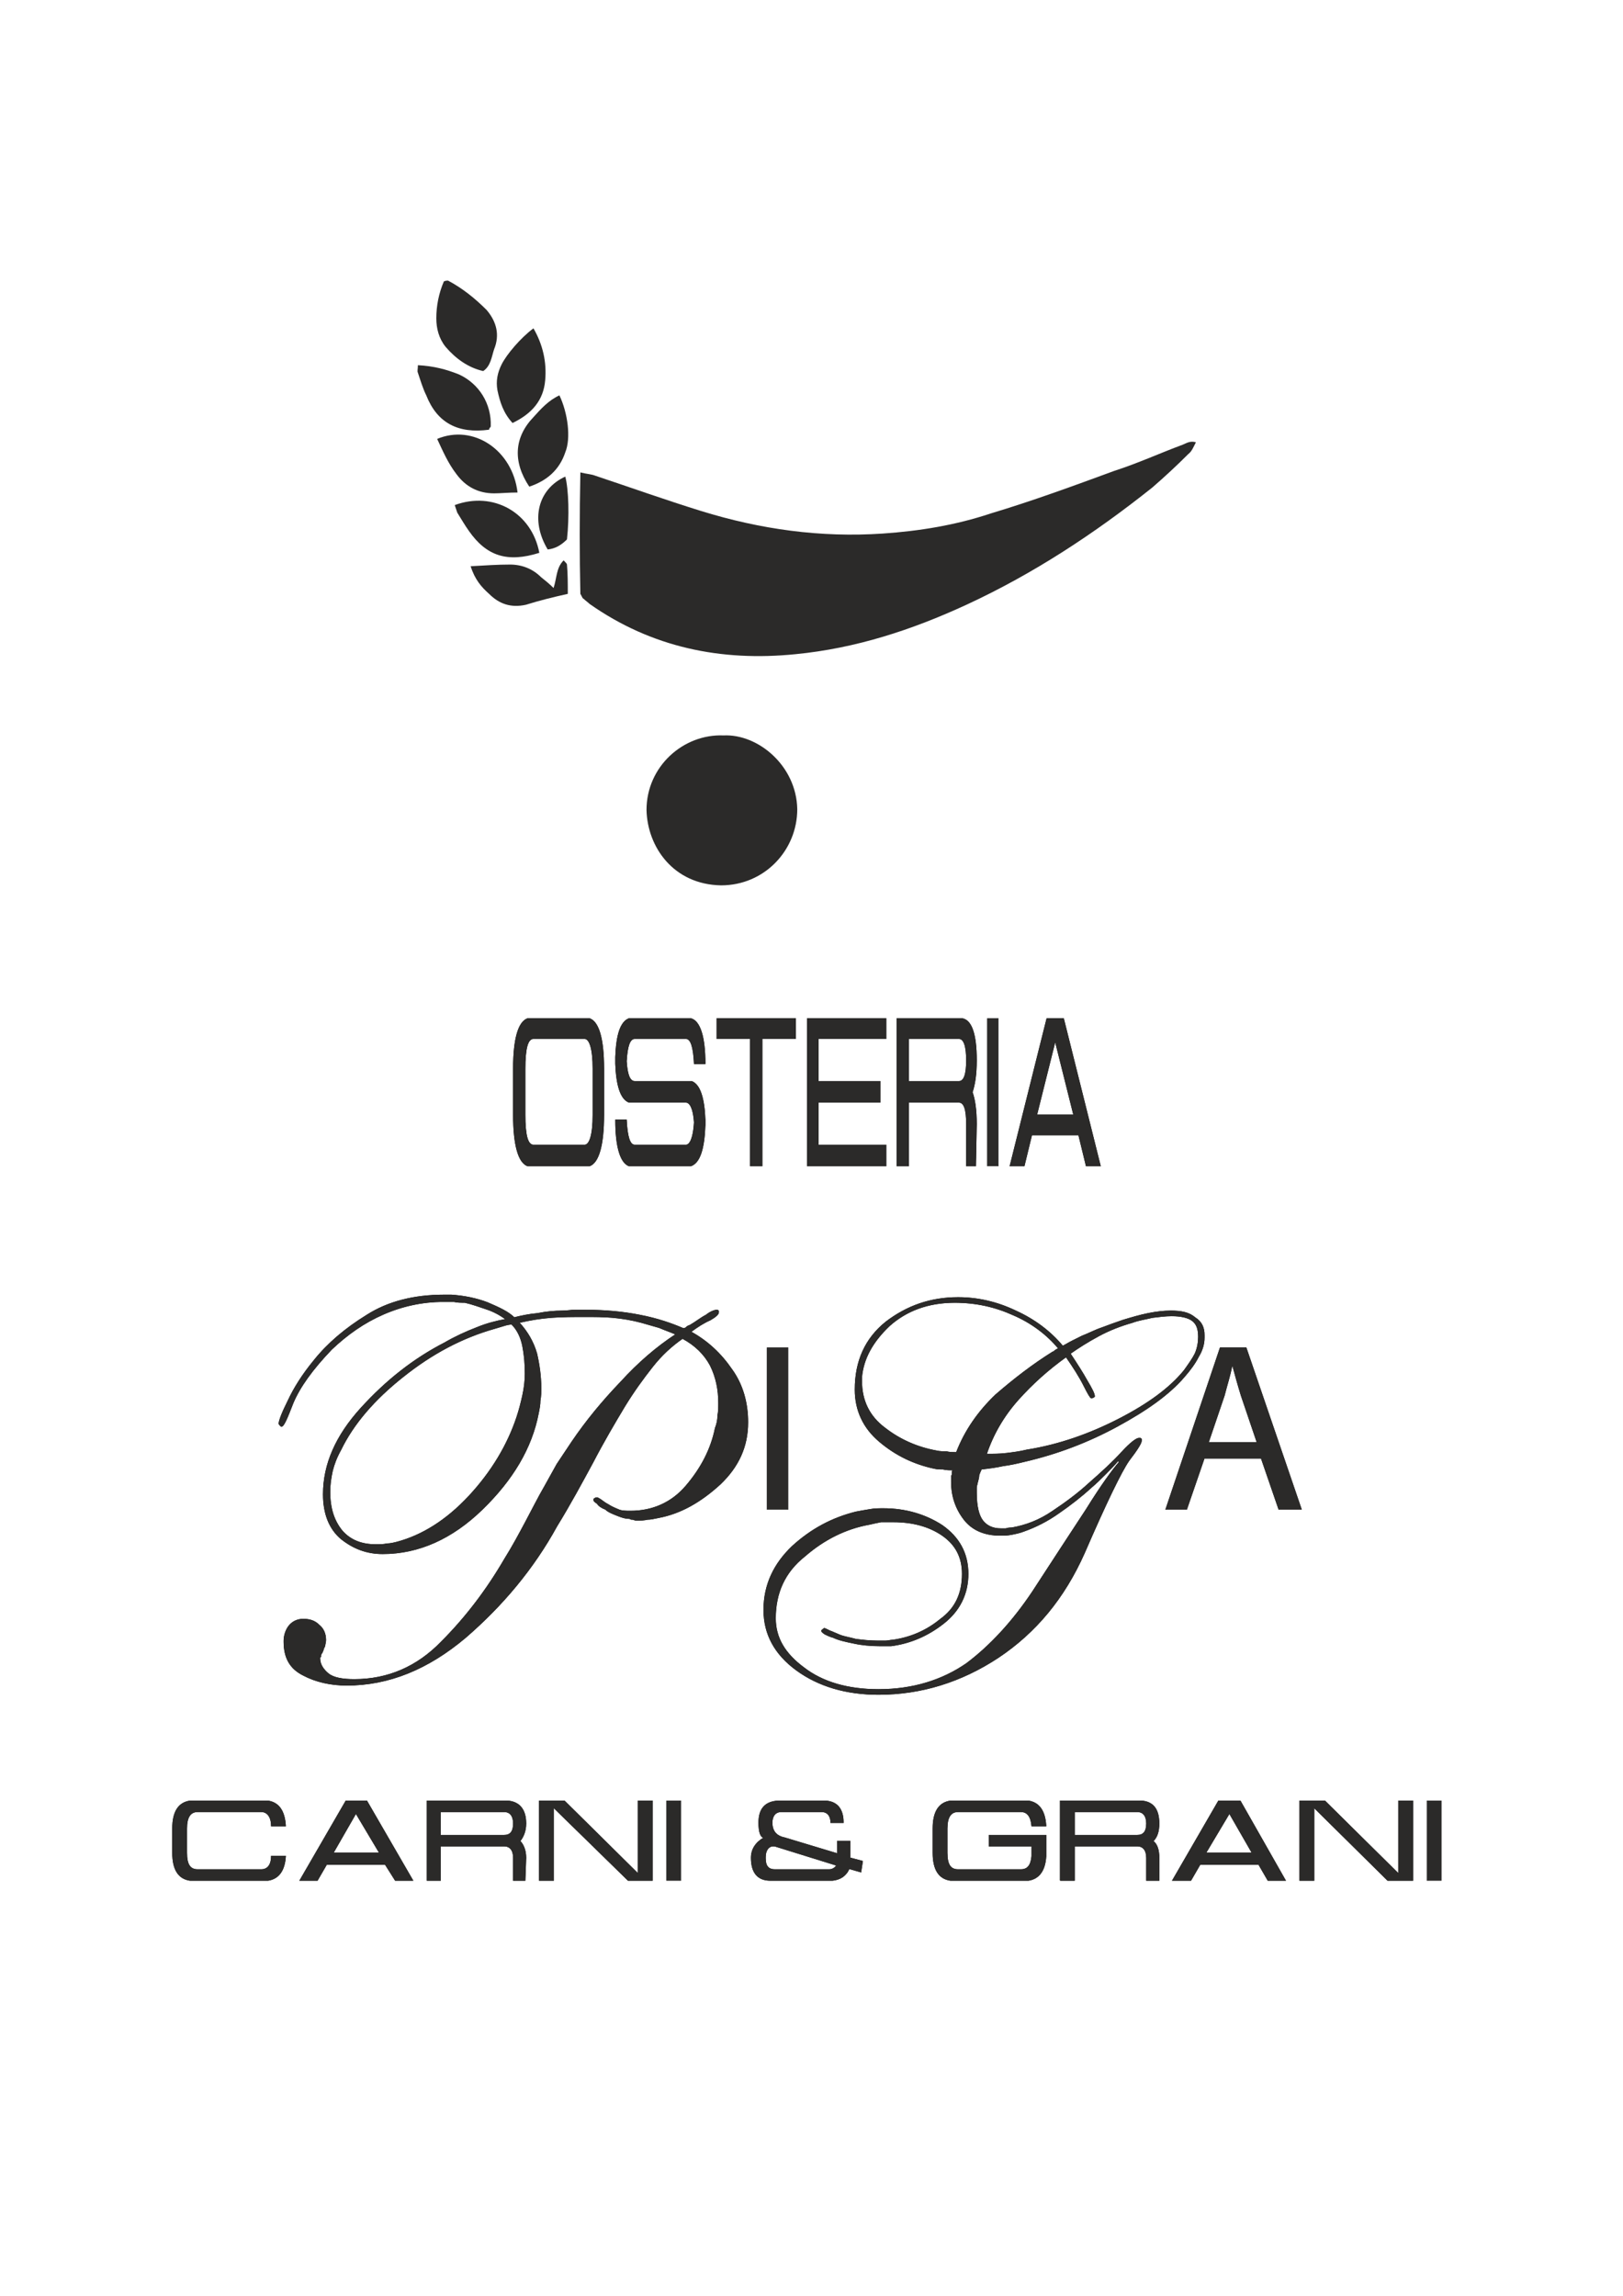 <?xml version="1.0" encoding="UTF-8"?>
<!DOCTYPE svg PUBLIC "-//W3C//DTD SVG 1.0//EN" "http://www.w3.org/TR/2001/REC-SVG-20010904/DTD/svg10.dtd">
<!-- Creator: CorelDRAW X7 -->
<svg xmlns="http://www.w3.org/2000/svg" xml:space="preserve" width="1938px" height="2741px" version="1.0" style="shape-rendering:geometricPrecision; text-rendering:geometricPrecision; image-rendering:optimizeQuality; fill-rule:evenodd; clip-rule:evenodd"
viewBox="0 0 1938 2741"
 xmlns:xlink="http://www.w3.org/1999/xlink">
 <defs>
  <style type="text/css">
   <![CDATA[
    .str0 {stroke:#2B2A29;stroke-width:0.703}
    .str1 {stroke:#2B2A29;stroke-width:0.703}
    .fil0 {fill:#2B2A29}
    .fil1 {fill:#2B2A29;fill-rule:nonzero}
   ]]>
  </style>
 </defs>
 <g id="Livello_x0020_1">
  <path class="fil0" d="M1428 528c-3,6 -5,11 -9,14 -14,14 -28,27 -43,40 -69,55 -142,103 -222,140 -65,30 -132,52 -204,59 -89,9 -172,-8 -246,-60 -2,-2 -5,-4 -7,-6 -2,-1 -2,-3 -4,-6 -1,-46 -1,-95 0,-145 8,2 13,2 18,4 42,14 84,29 126,42 71,22 143,32 217,27 44,-3 87,-10 129,-24 50,-15 99,-33 148,-51 28,-9 54,-21 81,-31 5,-2 9,-5 16,-3z"/>
  <path class="fil0" d="M864 878c41,-2 87,36 88,88 0,49 -39,91 -91,91 -57,-1 -88,-46 -89,-90 0,-52 44,-91 92,-89z"/>
  <path class="fil0" d="M577 443c-18,-4 -33,-15 -45,-29 -8,-10 -11,-22 -11,-34 0,-15 3,-30 9,-44 2,-1 4,-1 5,-1 17,9 32,21 46,35 12,14 16,30 9,47 -3,9 -4,20 -13,26z"/>
  <path class="fil0" d="M644 660c-38,12 -63,4 -84,-26 -5,-7 -9,-14 -14,-22 -1,-3 -2,-6 -3,-9 46,-17 92,9 101,57z"/>
  <path class="fil0" d="M632 581c-20,-30 -18,-59 5,-83 9,-10 18,-20 31,-26 10,21 14,51 7,68 -7,21 -22,34 -43,41z"/>
  <path class="fil0" d="M612 505c-11,-12 -15,-25 -18,-39 -2,-11 0,-21 5,-31 6,-12 23,-32 38,-43 11,19 16,40 14,62 -2,24 -16,40 -39,51z"/>
  <path class="fil0" d="M499 436c19,1 34,5 49,11 24,11 39,35 38,62 0,1 -2,2 -2,4 -37,5 -62,-8 -75,-41 -4,-8 -7,-18 -10,-27 -1,-2 0,-4 0,-9z"/>
  <path class="fil0" d="M618 588c-11,0 -20,1 -28,1 -19,0 -34,-8 -45,-23 -10,-13 -16,-27 -23,-42 43,-18 90,13 96,64z"/>
  <path class="fil0" d="M562 676c18,-1 32,-2 47,-2 14,0 27,5 37,15 5,4 10,8 15,13 4,-12 3,-24 12,-33 2,2 4,4 4,5 1,11 1,23 1,35 -18,4 -34,8 -50,13 -18,4 -32,-1 -44,-13 -9,-8 -17,-17 -22,-33z"/>
  <path class="fil0" d="M677 644c-7,7 -14,11 -23,12 -21,-35 -12,-72 21,-87 4,15 5,48 2,75z"/>
  <path class="fil1 str0" d="M637 1240c-7,0 -10,12 -10,36l0 55c0,24 3,36 10,36l61 0c6,0 10,-12 10,-36l0 -55c0,-24 -4,-36 -10,-36l-61 0zm-7 152c-11,-4 -17,-25 -17,-61l0 -55c0,-36 6,-56 17,-60l74 0c11,4 17,24 17,60l0 55c0,36 -6,57 -17,61l-74 0z"/>
  <path class="fil1 str1" d="M637 1240c-7,0 -10,12 -10,36l0 55c0,24 3,36 10,36l61 0c6,0 10,-12 10,-36l0 -55c0,-24 -4,-36 -10,-36l-61 0zm-7 152c-11,-4 -17,-25 -17,-61l0 -55c0,-36 6,-56 17,-60l74 0c11,4 17,24 17,60l0 55c0,36 -6,57 -17,61l-74 0z"/>
  <path class="fil1 str0" d="M735 1270l0 0 0 -8c1,-27 6,-42 16,-46l74 0c11,3 17,22 17,54l-13 0c-1,-20 -4,-30 -10,-30l-61 0c-6,0 -9,9 -10,27 1,16 4,24 10,24l68 0c10,4 15,20 16,46l0 6c-1,28 -6,45 -17,49l-74 0c-10,-4 -16,-22 -16,-55l13 0c1,20 4,30 10,30l61 0c5,0 9,-9 10,-27 -1,-16 -5,-24 -10,-24l-68 0c-10,-4 -15,-20 -16,-46z"/>
  <path class="fil1 str1" d="M735 1270l0 0 0 -8c1,-27 6,-42 16,-46l74 0c11,3 17,22 17,54l-13 0c-1,-20 -4,-30 -10,-30l-61 0c-6,0 -9,9 -10,27 1,16 4,24 10,24l68 0c10,4 15,20 16,46l0 6c-1,28 -6,45 -17,49l-74 0c-10,-4 -16,-22 -16,-55l13 0c1,20 4,30 10,30l61 0c5,0 9,-9 10,-27 -1,-16 -5,-24 -10,-24l-68 0c-10,-4 -15,-20 -16,-46z"/>
  <polygon class="fil1 str0" points="910,1392 896,1392 896,1240 856,1240 856,1216 950,1216 950,1240 910,1240 "/>
  <polygon class="fil1 str1" points="910,1392 896,1392 896,1240 856,1240 856,1216 950,1216 950,1240 910,1240 "/>
  <polygon class="fil1 str0" points="1051,1316 977,1316 977,1367 1058,1367 1058,1392 964,1392 964,1216 1058,1216 1058,1240 977,1240 977,1291 1051,1291 "/>
  <polygon class="fil1 str1" points="1051,1316 977,1316 977,1367 1058,1367 1058,1392 964,1392 964,1216 1058,1216 1058,1240 977,1240 977,1291 1051,1291 "/>
  <path class="fil1 str0" d="M1085 1291l60 0c6,0 9,-8 9,-25 0,-17 -3,-26 -9,-26l-60 0 0 51zm-14 101l0 -176 78 0c11,2 17,18 17,50 0,17 -2,29 -5,38 3,8 5,21 5,38l-1 50 -11 0 0 -50c0,-18 -3,-26 -9,-26l-60 0 0 76 -14 0z"/>
  <path class="fil1 str1" d="M1085 1291l60 0c6,0 9,-8 9,-25 0,-17 -3,-26 -9,-26l-60 0 0 51zm-14 101l0 -176 78 0c11,2 17,18 17,50 0,17 -2,29 -5,38 3,8 5,21 5,38l-1 50 -11 0 0 -50c0,-18 -3,-26 -9,-26l-60 0 0 76 -14 0z"/>
  <polygon class="fil1 str1" points="1192,1392 1179,1392 1179,1216 1192,1216 "/>
  <path class="fil1 str0" d="M1282 1331l-22 -88 -22 88 44 0zm-50 24l-9 37 -17 0 44 -176 20 0 44 176 -17 0 -9 -37 -56 0z"/>
  <path class="fil1 str1" d="M1282 1331l-22 -88 -22 88 44 0zm-50 24l-9 37 -17 0 44 -176 20 0 44 176 -17 0 -9 -37 -56 0z"/>
  <path class="fil1 str0" d="M324 2216l17 0c-1,17 -8,27 -21,29l-93 0c-14,-2 -21,-13 -21,-33l0 -29c0,-20 7,-31 21,-33l93 0c13,2 20,12 21,30l-17 0c0,-11 -5,-17 -12,-17l-76 0c-9,0 -13,7 -13,20l0 29c0,14 4,20 13,20l76 0c7,0 12,-5 12,-16z"/>
  <path class="fil1 str1" d="M324 2216l17 0c-1,17 -8,27 -21,29l-93 0c-14,-2 -21,-13 -21,-33l0 -29c0,-20 7,-31 21,-33l93 0c13,2 20,12 21,30l-17 0c0,-11 -5,-17 -12,-17l-76 0c-9,0 -13,7 -13,20l0 29c0,14 4,20 13,20l76 0c7,0 12,-5 12,-16z"/>
  <path class="fil1 str0" d="M453 2212l-28 -47 -27 47 55 0zm-63 14l-11 19 -21 0 55 -95 25 0 55 95 -21 0 -12 -19 -70 0z"/>
  <path class="fil1 str1" d="M453 2212l-28 -47 -27 47 55 0zm-63 14l-11 19 -21 0 55 -95 25 0 55 95 -21 0 -12 -19 -70 0z"/>
  <path class="fil1 str0" d="M526 2191l76 0c7,0 11,-4 11,-14 0,-9 -4,-14 -11,-14l-76 0 0 28zm-16 54l0 -95 96 0c14,1 22,10 22,27 0,9 -3,16 -7,21 4,4 7,11 7,20l-1 27 -14 0 0 -27c0,-9 -4,-14 -11,-14l-76 0 0 41 -16 0z"/>
  <path class="fil1 str1" d="M526 2191l76 0c7,0 11,-4 11,-14 0,-9 -4,-14 -11,-14l-76 0 0 28zm-16 54l0 -95 96 0c14,1 22,10 22,27 0,9 -3,16 -7,21 4,4 7,11 7,20l-1 27 -14 0 0 -27c0,-9 -4,-14 -11,-14l-76 0 0 41 -16 0z"/>
  <polygon class="fil1 str0" points="762,2237 762,2150 779,2150 779,2245 750,2245 661,2158 661,2245 644,2245 644,2150 674,2150 "/>
  <polygon class="fil1 str1" points="762,2237 762,2150 779,2150 779,2245 750,2245 661,2158 661,2245 644,2245 644,2150 674,2150 "/>
  <polygon class="fil1 str1" points="813,2245 796,2245 796,2150 813,2150 "/>
  <path class="fil1 str0" d="M925 2204l-3 0c-5,1 -8,6 -8,13l0 2c0,9 4,13 11,13l65 0c4,0 7,-2 9,-5l-74 -23zm12 -10l63 19 0 -15 15 0 0 20 15 4 -2 13 -14 -4c-4,9 -11,13 -20,14l-74 0c-15,0 -23,-9 -23,-27 0,-10 5,-18 15,-24 -4,-1 -6,-7 -6,-18 0,-16 7,-25 23,-26l57 0c14,1 21,10 21,26l-15 0c0,-8 -4,-13 -11,-13l-48 0c-7,0 -11,5 -11,13 0,10 5,16 15,18z"/>
  <path class="fil1 str1" d="M925 2204l-3 0c-5,1 -8,6 -8,13l0 2c0,9 4,13 11,13l65 0c4,0 7,-2 9,-5l-74 -23zm12 -10l63 19 0 -15 15 0 0 20 15 4 -2 13 -14 -4c-4,9 -11,13 -20,14l-74 0c-15,0 -23,-9 -23,-27 0,-10 5,-18 15,-24 -4,-1 -6,-7 -6,-18 0,-16 7,-25 23,-26l57 0c14,1 21,10 21,26l-15 0c0,-8 -4,-13 -11,-13l-48 0c-7,0 -11,5 -11,13 0,10 5,16 15,18z"/>
  <path class="fil1 str0" d="M1249 2216c-1,17 -8,27 -21,29l-93 0c-14,-2 -21,-13 -21,-33l0 -29c0,-20 7,-31 21,-33l93 0c13,2 20,12 21,30l-17 0c-1,-11 -5,-17 -13,-17l-75 0c-9,0 -13,7 -13,20l0 29c0,14 4,20 13,20l75 0c8,0 12,-5 13,-16l0 0 0 -12 -51 0 0 -13 68 0 0 25 0 0z"/>
  <path class="fil1 str1" d="M1249 2216c-1,17 -8,27 -21,29l-93 0c-14,-2 -21,-13 -21,-33l0 -29c0,-20 7,-31 21,-33l93 0c13,2 20,12 21,30l-17 0c-1,-11 -5,-17 -13,-17l-75 0c-9,0 -13,7 -13,20l0 29c0,14 4,20 13,20l75 0c8,0 12,-5 13,-16l0 0 0 -12 -51 0 0 -13 68 0 0 25 0 0z"/>
  <path class="fil1 str0" d="M1283 2191l75 0c7,0 11,-4 11,-14 0,-9 -4,-14 -11,-14l-75 0 0 28zm-17 54l0 -95 97 0c14,1 21,10 21,27 0,9 -2,16 -7,21 5,4 7,11 7,20l0 27 -15 0 0 -27c0,-9 -4,-14 -11,-14l-75 0 0 41 -17 0z"/>
  <path class="fil1 str1" d="M1283 2191l75 0c7,0 11,-4 11,-14 0,-9 -4,-14 -11,-14l-75 0 0 28zm-17 54l0 -95 97 0c14,1 21,10 21,27 0,9 -2,16 -7,21 5,4 7,11 7,20l0 27 -15 0 0 -27c0,-9 -4,-14 -11,-14l-75 0 0 41 -17 0z"/>
  <path class="fil1 str0" d="M1495 2212l-27 -47 -28 47 55 0zm-62 14l-11 19 -22 0 55 -95 26 0 54 95 -21 0 -11 -19 -70 0z"/>
  <path class="fil1 str1" d="M1495 2212l-27 -47 -28 47 55 0zm-62 14l-11 19 -22 0 55 -95 26 0 54 95 -21 0 -11 -19 -70 0z"/>
  <polygon class="fil1 str0" points="1670,2237 1670,2150 1687,2150 1687,2245 1657,2245 1569,2158 1569,2245 1552,2245 1552,2150 1582,2150 "/>
  <polygon class="fil1 str1" points="1670,2237 1670,2150 1687,2150 1687,2245 1657,2245 1569,2158 1569,2245 1552,2245 1552,2150 1582,2150 "/>
  <polygon class="fil1 str1" points="1721,2245 1704,2245 1704,2150 1721,2150 "/>
  <polygon class="fil1 str1" points="941,1802 916,1802 916,1609 941,1609 "/>
  <path class="fil1 str0" d="M1501 1722l-19 -56c-4,-13 -7,-24 -10,-35l-1 0c-2,11 -6,23 -9,35l-19 56 58 0zm-63 19l-21 61 -25 0 65 -193 31 0 66 193 -27 0 -21 -61 -68 0z"/>
  <path class="fil1 str1" d="M1501 1722l-19 -56c-4,-13 -7,-24 -10,-35l-1 0c-2,11 -6,23 -9,35l-19 56 58 0zm-63 19l-21 61 -25 0 65 -193 31 0 66 193 -27 0 -21 -61 -68 0z"/>
  <path class="fil1 str0" d="M394 1781c0,20 5,35 15,47 10,11 23,16 40,16 4,0 9,0 13,-1 4,0 8,-1 12,-2 30,-8 59,-26 86,-55 27,-29 46,-61 57,-94 3,-9 5,-17 7,-26 2,-9 3,-18 3,-26 0,-12 -1,-23 -3,-33 -2,-10 -6,-19 -13,-26 -3,0 -7,1 -10,2 -3,1 -7,2 -10,3 -39,11 -75,30 -110,58 -34,27 -59,56 -74,87 -5,9 -8,17 -10,25 -2,9 -3,17 -3,25l0 0zm-55 178c0,-6 2,-13 6,-18 4,-5 10,-8 17,-8 8,0 14,2 19,7 5,4 8,10 8,18 0,3 -1,5 -1,7 -1,2 -2,4 -2,5 -1,2 -1,3 -2,4l-1 2c0,1 0,1 0,2 -1,0 -1,1 -1,2 0,7 4,13 10,18 6,5 17,7 31,7 40,0 75,-15 104,-45 29,-29 54,-62 75,-98 10,-16 18,-31 26,-46 8,-15 15,-29 22,-41 5,-9 10,-18 15,-27 6,-9 12,-18 18,-27 17,-25 36,-48 58,-71 21,-23 43,-42 66,-57 -7,-3 -13,-5 -20,-8 -7,-2 -14,-4 -21,-6 -11,-3 -23,-5 -34,-6 -11,-1 -22,-1 -33,-1 -15,0 -28,0 -41,1 -13,1 -25,3 -38,6 10,11 17,23 21,37 3,13 5,27 5,41 0,5 0,10 -1,15 0,5 -1,10 -2,15 -8,42 -31,80 -67,115 -36,35 -76,53 -119,53 -19,0 -35,-6 -50,-18 -14,-12 -21,-30 -21,-53 0,-36 15,-70 45,-103 30,-33 63,-59 100,-78 12,-7 25,-13 38,-18 12,-5 24,-8 35,-10 -7,-5 -14,-9 -23,-12 -9,-3 -17,-6 -26,-8 -4,0 -9,0 -13,-1 -4,0 -9,0 -13,0 -24,0 -48,5 -71,15 -23,10 -43,24 -62,42 -23,24 -38,45 -46,64 -7,18 -11,28 -14,28 0,0 -1,0 -1,-1 -1,0 -1,-1 -1,-1 0,0 -1,-1 -1,-1 0,-4 4,-14 11,-28 7,-15 17,-31 31,-48 16,-20 37,-38 63,-54 25,-16 56,-24 92,-24l5 0c2,0 3,0 4,0 15,1 30,4 43,9 14,6 25,11 32,18 8,-2 17,-4 28,-5 10,-2 20,-3 30,-3 5,0 10,-1 14,-1 5,0 9,0 13,0 23,0 45,2 65,6 21,4 38,10 52,16 2,0 3,-1 4,-2 1,-1 2,-1 4,-2 7,-4 13,-9 19,-12 5,-4 10,-6 13,-6 1,0 1,0 2,1 0,0 0,1 0,2 0,2 -3,5 -10,9 -7,3 -15,8 -23,14 20,11 36,26 49,45 13,18 19,40 19,63 0,29 -11,53 -33,74 -23,21 -47,35 -74,40 -5,1 -9,2 -13,2 -4,1 -8,1 -12,1 -2,0 -3,0 -5,-1 -2,0 -3,0 -4,-1 -6,0 -11,-2 -16,-4 -5,-2 -10,-4 -13,-7 -5,-2 -8,-4 -10,-7 -3,-2 -4,-3 -4,-4 0,-1 0,-2 1,-2 1,-1 2,-1 3,-1 1,0 2,1 4,2 3,2 5,4 9,6 3,2 7,4 12,6 4,2 9,2 15,2 26,0 49,-10 66,-30 18,-21 30,-44 35,-69 2,-5 3,-10 3,-15 1,-5 1,-10 1,-15 0,-16 -3,-31 -10,-45 -7,-13 -18,-24 -33,-32 -13,9 -25,20 -36,34 -11,14 -22,29 -33,47 -12,20 -25,42 -38,67 -13,24 -27,50 -43,76 -28,51 -65,95 -109,133 -45,38 -92,57 -142,57 -19,0 -37,-4 -52,-12 -16,-8 -23,-21 -23,-40l0 -1z"/>
  <path class="fil1 str1" d="M394 1781c0,20 5,35 15,47 10,11 23,16 40,16 4,0 9,0 13,-1 4,0 8,-1 12,-2 30,-8 59,-26 86,-55 27,-29 46,-61 57,-94 3,-9 5,-17 7,-26 2,-9 3,-18 3,-26 0,-12 -1,-23 -3,-33 -2,-10 -6,-19 -13,-26 -3,0 -7,1 -10,2 -3,1 -7,2 -10,3 -39,11 -75,30 -110,58 -34,27 -59,56 -74,87 -5,9 -8,17 -10,25 -2,9 -3,17 -3,25l0 0zm-55 178c0,-6 2,-13 6,-18 4,-5 10,-8 17,-8 8,0 14,2 19,7 5,4 8,10 8,18 0,3 -1,5 -1,7 -1,2 -2,4 -2,5 -1,2 -1,3 -2,4l-1 2c0,1 0,1 0,2 -1,0 -1,1 -1,2 0,7 4,13 10,18 6,5 17,7 31,7 40,0 75,-15 104,-45 29,-29 54,-62 75,-98 10,-16 18,-31 26,-46 8,-15 15,-29 22,-41 5,-9 10,-18 15,-27 6,-9 12,-18 18,-27 17,-25 36,-48 58,-71 21,-23 43,-42 66,-57 -7,-3 -13,-5 -20,-8 -7,-2 -14,-4 -21,-6 -11,-3 -23,-5 -34,-6 -11,-1 -22,-1 -33,-1 -15,0 -28,0 -41,1 -13,1 -25,3 -38,6 10,11 17,23 21,37 3,13 5,27 5,41 0,5 0,10 -1,15 0,5 -1,10 -2,15 -8,42 -31,80 -67,115 -36,35 -76,53 -119,53 -19,0 -35,-6 -50,-18 -14,-12 -21,-30 -21,-53 0,-36 15,-70 45,-103 30,-33 63,-59 100,-78 12,-7 25,-13 38,-18 12,-5 24,-8 35,-10 -7,-5 -14,-9 -23,-12 -9,-3 -17,-6 -26,-8 -4,0 -9,0 -13,-1 -4,0 -9,0 -13,0 -24,0 -48,5 -71,15 -23,10 -43,24 -62,42 -23,24 -38,45 -46,64 -7,18 -11,28 -14,28 0,0 -1,0 -1,-1 -1,0 -1,-1 -1,-1 0,0 -1,-1 -1,-1 0,-4 4,-14 11,-28 7,-15 17,-31 31,-48 16,-20 37,-38 63,-54 25,-16 56,-24 92,-24l5 0c2,0 3,0 4,0 15,1 30,4 43,9 14,6 25,11 32,18 8,-2 17,-4 28,-5 10,-2 20,-3 30,-3 5,0 10,-1 14,-1 5,0 9,0 13,0 23,0 45,2 65,6 21,4 38,10 52,16 2,0 3,-1 4,-2 1,-1 2,-1 4,-2 7,-4 13,-9 19,-12 5,-4 10,-6 13,-6 1,0 1,0 2,1 0,0 0,1 0,2 0,2 -3,5 -10,9 -7,3 -15,8 -23,14 20,11 36,26 49,45 13,18 19,40 19,63 0,29 -11,53 -33,74 -23,21 -47,35 -74,40 -5,1 -9,2 -13,2 -4,1 -8,1 -12,1 -2,0 -3,0 -5,-1 -2,0 -3,0 -4,-1 -6,0 -11,-2 -16,-4 -5,-2 -10,-4 -13,-7 -5,-2 -8,-4 -10,-7 -3,-2 -4,-3 -4,-4 0,-1 0,-2 1,-2 1,-1 2,-1 3,-1 1,0 2,1 4,2 3,2 5,4 9,6 3,2 7,4 12,6 4,2 9,2 15,2 26,0 49,-10 66,-30 18,-21 30,-44 35,-69 2,-5 3,-10 3,-15 1,-5 1,-10 1,-15 0,-16 -3,-31 -10,-45 -7,-13 -18,-24 -33,-32 -13,9 -25,20 -36,34 -11,14 -22,29 -33,47 -12,20 -25,42 -38,67 -13,24 -27,50 -43,76 -28,51 -65,95 -109,133 -45,38 -92,57 -142,57 -19,0 -37,-4 -52,-12 -16,-8 -23,-21 -23,-40l0 -1z"/>
  <path class="fil1 str0" d="M1431 1596c0,-9 -2,-15 -7,-19 -5,-4 -14,-6 -25,-6 -7,0 -15,1 -23,2 -8,2 -16,3 -24,6 -14,4 -27,9 -40,16 -13,7 -24,14 -34,21 8,12 15,23 20,32 6,10 9,16 9,19 0,0 0,1 -1,1 -1,1 -2,1 -3,1 -1,0 -4,-5 -9,-15 -5,-10 -12,-21 -21,-34 -21,15 -40,32 -57,51 -17,19 -30,41 -38,65 8,0 16,0 24,-1 8,-1 16,-2 24,-4 38,-6 75,-19 110,-37 35,-18 61,-37 78,-58 5,-7 10,-14 13,-20 3,-7 4,-14 4,-20l0 0zm-402 53c0,23 9,42 28,56 18,14 39,23 61,27 4,1 8,1 12,1 4,1 8,1 12,1 10,-26 26,-49 47,-69 22,-19 44,-36 68,-51 1,0 2,-1 3,-2 2,-1 3,-2 4,-2 -14,-17 -33,-31 -54,-40 -22,-10 -45,-15 -70,-15 -32,0 -58,10 -78,28 -20,19 -31,39 -33,61l0 3 0 2 0 0zm307 96l-1 -1c-4,5 -9,10 -15,16 -5,5 -11,11 -17,16 -12,11 -25,21 -38,30 -14,10 -28,17 -42,22 -5,2 -10,3 -15,4 -5,1 -9,1 -14,1 -18,0 -33,-6 -43,-19 -10,-13 -15,-28 -15,-45 0,-1 0,-2 0,-3 0,-2 0,-3 0,-4 1,-1 1,-2 1,-4 0,-1 0,-2 1,-3 -4,0 -8,0 -12,-1 -3,0 -7,0 -11,-1 -23,-5 -45,-15 -65,-32 -19,-16 -29,-37 -29,-62 0,-34 12,-61 37,-81 25,-19 53,-29 86,-29 23,0 46,5 69,16 22,10 41,24 56,42 4,-2 7,-4 11,-6 4,-2 8,-4 12,-6 8,-3 15,-7 24,-10 8,-3 16,-6 25,-9 10,-3 20,-6 30,-8 10,-2 19,-3 27,-3 13,0 22,2 29,8 8,5 11,12 11,21l0 1 0 2c0,7 -2,15 -7,23 -4,8 -10,16 -17,24 -18,21 -45,40 -80,59 -35,19 -72,33 -111,42 -8,2 -17,4 -25,5 -9,2 -17,3 -26,4 -1,2 -2,4 -3,7 0,3 -1,6 -2,10 0,1 -1,3 -1,5 0,2 0,4 0,6 0,17 3,28 8,34 5,6 12,9 21,9 2,0 4,0 6,0 3,-1 5,-1 7,-1 17,-3 33,-9 49,-20 15,-10 30,-21 43,-33 16,-14 29,-26 39,-37 11,-12 18,-17 21,-17l1 0c1,0 1,0 2,1 0,0 0,1 0,1l0 1c0,3 -5,11 -15,24 -9,13 -27,50 -53,110 -24,54 -58,95 -103,125 -44,29 -92,44 -143,44 -39,0 -72,-10 -98,-29 -26,-19 -39,-43 -39,-72 0,-30 12,-55 34,-76 23,-21 48,-34 76,-41 5,-1 11,-2 17,-3 5,-1 11,-1 16,-1 26,0 50,7 70,20 20,14 31,33 31,58 0,24 -10,44 -29,59 -19,15 -40,24 -63,27 -2,0 -4,0 -6,0 -3,0 -5,0 -7,0 -11,0 -22,-1 -31,-3 -10,-2 -19,-4 -25,-7 -4,-1 -8,-3 -10,-4 -3,-2 -4,-3 -4,-4 0,0 0,-1 1,-1 0,-1 1,-1 1,-1 0,0 1,-1 1,-1 1,0 3,1 7,3 3,1 7,3 12,5 5,2 12,3 19,5 8,1 16,2 27,2 2,0 5,0 8,0 4,0 6,-1 9,-1 21,-3 40,-11 57,-25 18,-13 26,-31 26,-54 0,-20 -8,-35 -24,-46 -16,-11 -36,-16 -58,-16 -5,0 -10,0 -15,0 -5,1 -10,2 -14,3 -28,5 -54,18 -77,38 -24,19 -35,44 -35,74 0,23 11,42 34,59 22,17 52,26 89,26 41,0 76,-11 105,-31 28,-21 55,-50 79,-86 24,-37 45,-69 64,-98 18,-29 32,-48 39,-56l0 -1z"/>
  <path class="fil1 str1" d="M1431 1596c0,-9 -2,-15 -7,-19 -5,-4 -14,-6 -25,-6 -7,0 -15,1 -23,2 -8,2 -16,3 -24,6 -14,4 -27,9 -40,16 -13,7 -24,14 -34,21 8,12 15,23 20,32 6,10 9,16 9,19 0,0 0,1 -1,1 -1,1 -2,1 -3,1 -1,0 -4,-5 -9,-15 -5,-10 -12,-21 -21,-34 -21,15 -40,32 -57,51 -17,19 -30,41 -38,65 8,0 16,0 24,-1 8,-1 16,-2 24,-4 38,-6 75,-19 110,-37 35,-18 61,-37 78,-58 5,-7 10,-14 13,-20 3,-7 4,-14 4,-20l0 0zm-402 53c0,23 9,42 28,56 18,14 39,23 61,27 4,1 8,1 12,1 4,1 8,1 12,1 10,-26 26,-49 47,-69 22,-19 44,-36 68,-51 1,0 2,-1 3,-2 2,-1 3,-2 4,-2 -14,-17 -33,-31 -54,-40 -22,-10 -45,-15 -70,-15 -32,0 -58,10 -78,28 -20,19 -31,39 -33,61l0 3 0 2 0 0zm307 96l-1 -1c-4,5 -9,10 -15,16 -5,5 -11,11 -17,16 -12,11 -25,21 -38,30 -14,10 -28,17 -42,22 -5,2 -10,3 -15,4 -5,1 -9,1 -14,1 -18,0 -33,-6 -43,-19 -10,-13 -15,-28 -15,-45 0,-1 0,-2 0,-3 0,-2 0,-3 0,-4 1,-1 1,-2 1,-4 0,-1 0,-2 1,-3 -4,0 -8,0 -12,-1 -3,0 -7,0 -11,-1 -23,-5 -45,-15 -65,-32 -19,-16 -29,-37 -29,-62 0,-34 12,-61 37,-81 25,-19 53,-29 86,-29 23,0 46,5 69,16 22,10 41,24 56,42 4,-2 7,-4 11,-6 4,-2 8,-4 12,-6 8,-3 15,-7 24,-10 8,-3 16,-6 25,-9 10,-3 20,-6 30,-8 10,-2 19,-3 27,-3 13,0 22,2 29,8 8,5 11,12 11,21l0 1 0 2c0,7 -2,15 -7,23 -4,8 -10,16 -17,24 -18,21 -45,40 -80,59 -35,19 -72,33 -111,42 -8,2 -17,4 -25,5 -9,2 -17,3 -26,4 -1,2 -2,4 -3,7 0,3 -1,6 -2,10 0,1 -1,3 -1,5 0,2 0,4 0,6 0,17 3,28 8,34 5,6 12,9 21,9 2,0 4,0 6,0 3,-1 5,-1 7,-1 17,-3 33,-9 49,-20 15,-10 30,-21 43,-33 16,-14 29,-26 39,-37 11,-12 18,-17 21,-17l1 0c1,0 1,0 2,1 0,0 0,1 0,1l0 1c0,3 -5,11 -15,24 -9,13 -27,50 -53,110 -24,54 -58,95 -103,125 -44,29 -92,44 -143,44 -39,0 -72,-10 -98,-29 -26,-19 -39,-43 -39,-72 0,-30 12,-55 34,-76 23,-21 48,-34 76,-41 5,-1 11,-2 17,-3 5,-1 11,-1 16,-1 26,0 50,7 70,20 20,14 31,33 31,58 0,24 -10,44 -29,59 -19,15 -40,24 -63,27 -2,0 -4,0 -6,0 -3,0 -5,0 -7,0 -11,0 -22,-1 -31,-3 -10,-2 -19,-4 -25,-7 -4,-1 -8,-3 -10,-4 -3,-2 -4,-3 -4,-4 0,0 0,-1 1,-1 0,-1 1,-1 1,-1 0,0 1,-1 1,-1 1,0 3,1 7,3 3,1 7,3 12,5 5,2 12,3 19,5 8,1 16,2 27,2 2,0 5,0 8,0 4,0 6,-1 9,-1 21,-3 40,-11 57,-25 18,-13 26,-31 26,-54 0,-20 -8,-35 -24,-46 -16,-11 -36,-16 -58,-16 -5,0 -10,0 -15,0 -5,1 -10,2 -14,3 -28,5 -54,18 -77,38 -24,19 -35,44 -35,74 0,23 11,42 34,59 22,17 52,26 89,26 41,0 76,-11 105,-31 28,-21 55,-50 79,-86 24,-37 45,-69 64,-98 18,-29 32,-48 39,-56l0 -1z"/>
 </g>
</svg>
